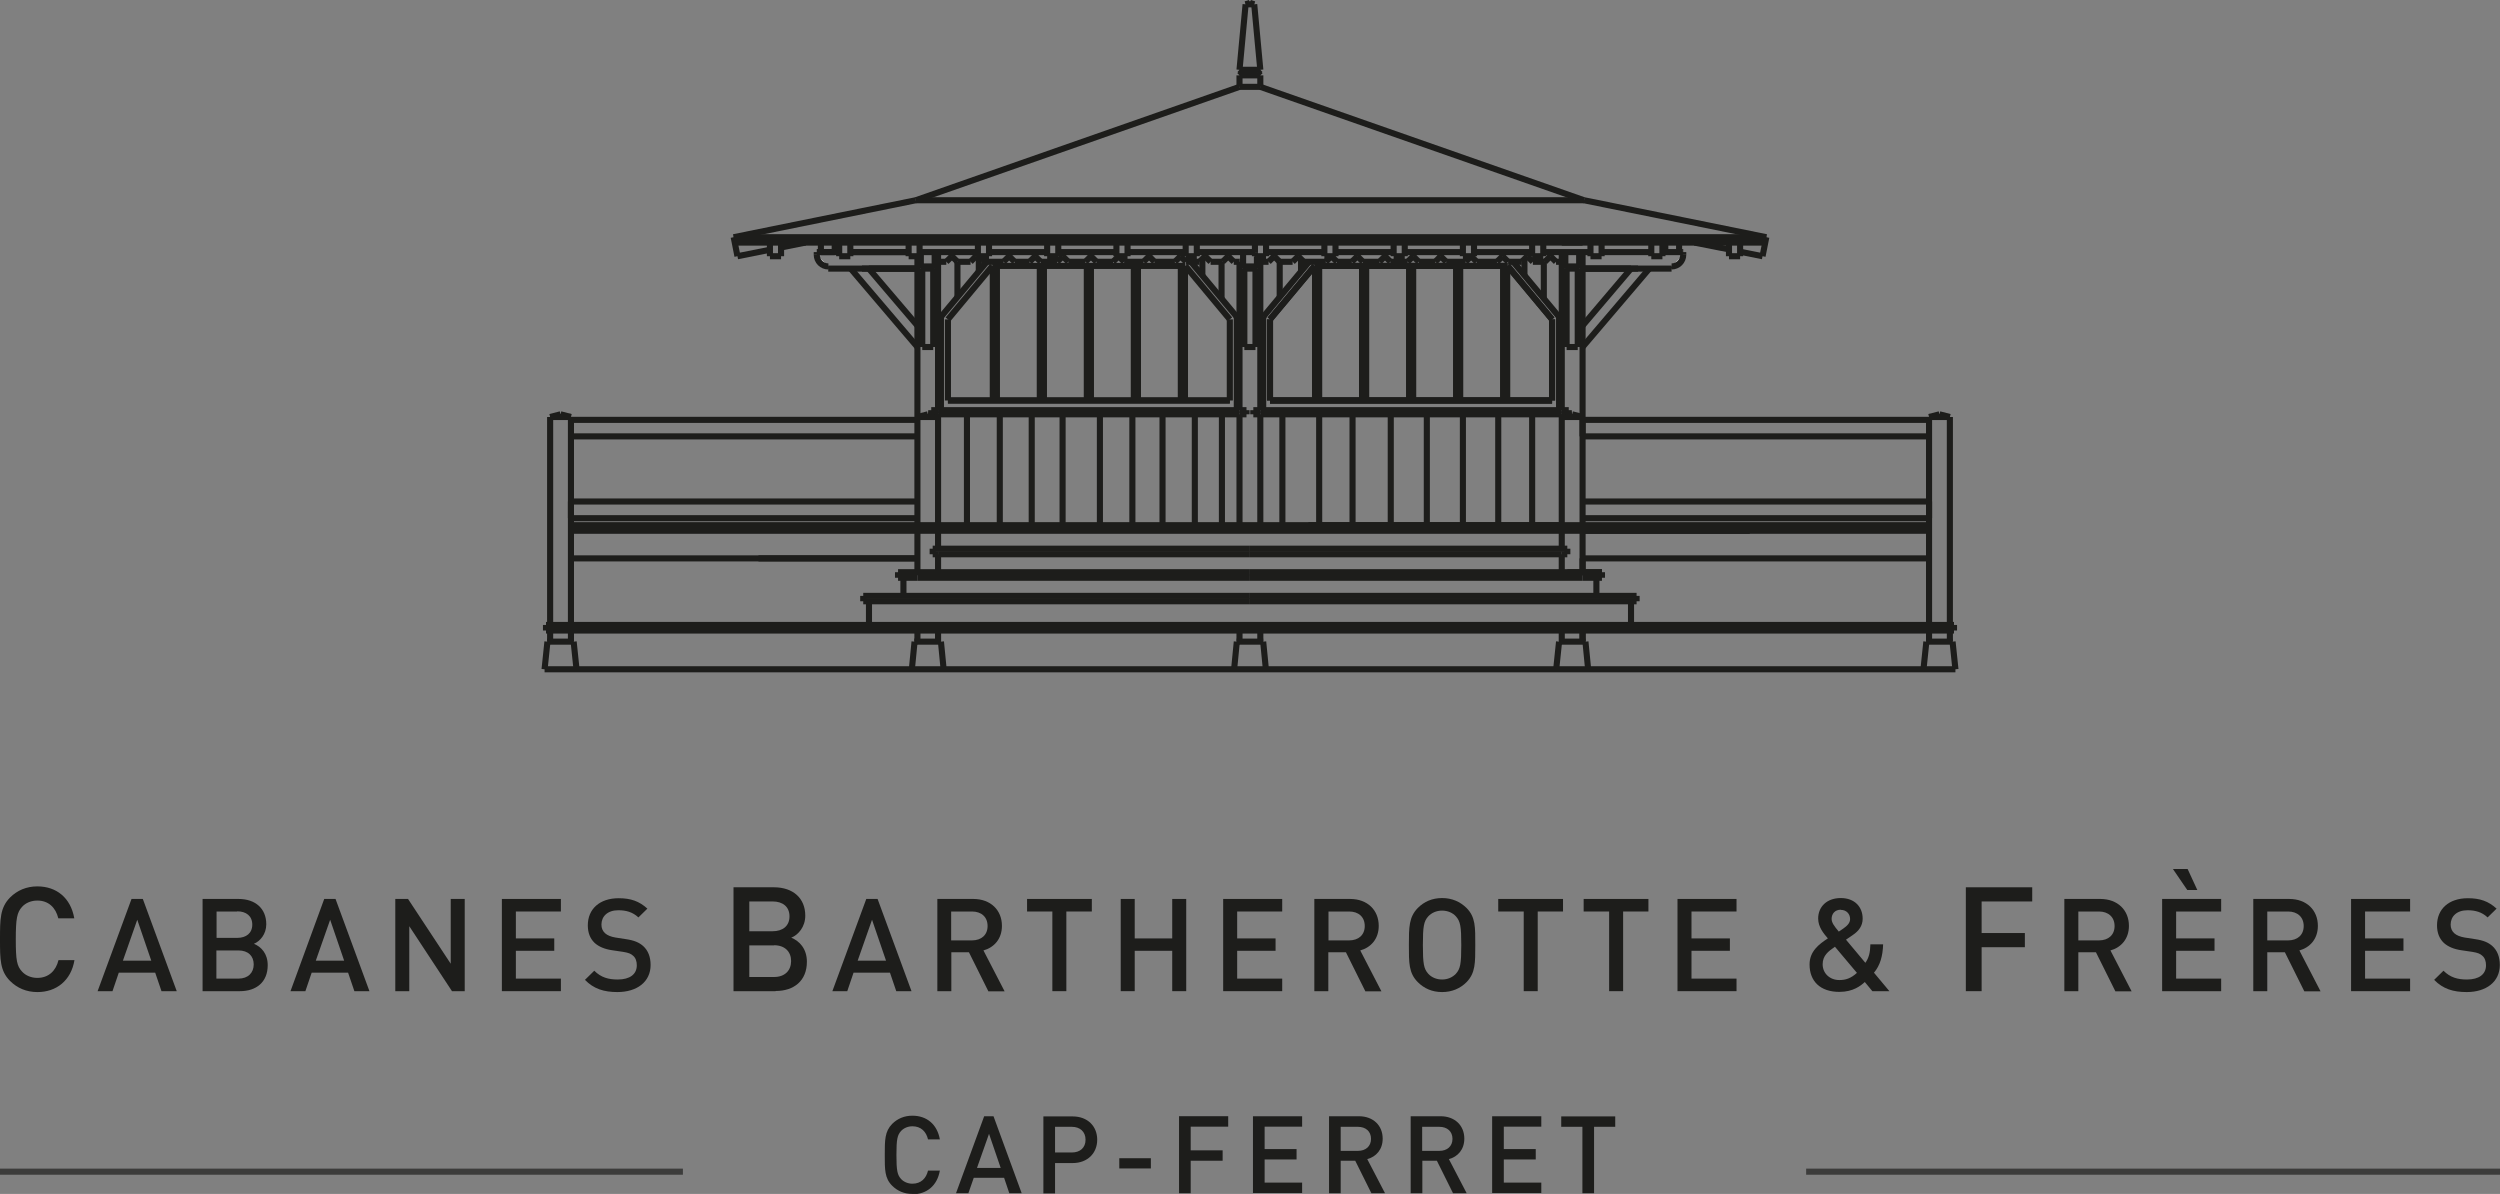 <svg xmlns="http://www.w3.org/2000/svg" id="Calque_2" data-name="Calque 2" viewBox="0 0 139.33 66.54"><rect x="0" y="0" width="139.33" height="66.54" fill="#808080" stroke="none"/><defs><style> .cls-1 { fill: #fff; } .cls-1, .cls-2, .cls-3 { stroke-miterlimit: 10; stroke-width: .34px; } .cls-1, .cls-3 { stroke: #1d1d1b; } .cls-4 { fill: #1d1d1b; stroke-width: 0px; } .cls-2 { stroke: #3c3c3b; } .cls-2, .cls-3 { fill: none; } </style></defs><g id="Calque_1-2" data-name="Calque 1"><g><g><line class="cls-3" x1="30.43" y1="35.14" x2="108.9" y2="35.14"></line><line class="cls-3" x1="30.43" y1="34.83" x2="108.9" y2="34.83"></line><line class="cls-3" x1="69.66" y1="32.2" x2="51.13" y2="32.2"></line><line class="cls-3" x1="69.66" y1="33.21" x2="48.11" y2="33.21"></line><line class="cls-3" x1="69.66" y1="33.51" x2="48.11" y2="33.51"></line><line class="cls-3" x1="30.66" y1="35.14" x2="30.66" y2="35.76"></line><line class="cls-3" x1="30.43" y1="34.83" x2="30.43" y2="35.14"></line><line class="cls-3" x1="31.82" y1="35.14" x2="31.82" y2="35.76"></line><line class="cls-3" x1="30.51" y1="35.76" x2="31.97" y2="35.76"></line><line class="cls-3" x1="30.51" y1="35.76" x2="30.66" y2="35.76"></line><line class="cls-3" x1="30.51" y1="35.76" x2="30.35" y2="37.3"></line><line class="cls-3" x1="32.13" y1="37.3" x2="31.97" y2="35.76"></line><line class="cls-3" x1="51.13" y1="35.14" x2="51.13" y2="35.76"></line><line class="cls-3" x1="48.43" y1="33.51" x2="48.43" y2="34.83"></line><line class="cls-3" x1="50.35" y1="32.2" x2="50.35" y2="33.21"></line><line class="cls-3" x1="48.11" y1="33.21" x2="48.11" y2="33.51"></line><line class="cls-3" x1="50.05" y1="32.2" x2="51.13" y2="32.2"></line><line class="cls-3" x1="50.97" y1="35.76" x2="52.44" y2="35.76"></line><line class="cls-3" x1="50.97" y1="35.76" x2="51.13" y2="35.76"></line><line class="cls-3" x1="50.97" y1="35.76" x2="50.82" y2="37.3"></line><line class="cls-3" x1="52.59" y1="37.3" x2="52.44" y2="35.76"></line><line class="cls-3" x1="52.28" y1="35.76" x2="52.28" y2="35.14"></line><line class="cls-3" x1="69.66" y1="33.51" x2="91.21" y2="33.51"></line><line class="cls-3" x1="69.66" y1="33.21" x2="91.21" y2="33.21"></line><line class="cls-3" x1="69.66" y1="32.2" x2="88.2" y2="32.2"></line><line class="cls-3" x1="68.93" y1="35.76" x2="70.4" y2="35.76"></line><line class="cls-3" x1="68.93" y1="35.76" x2="69.08" y2="35.76"></line><line class="cls-3" x1="68.78" y1="37.3" x2="68.93" y2="35.76"></line><line class="cls-3" x1="70.4" y1="35.76" x2="70.55" y2="37.3"></line><line class="cls-3" x1="70.24" y1="35.14" x2="70.24" y2="35.76"></line><line class="cls-3" x1="69.08" y1="35.76" x2="69.08" y2="35.14"></line><line class="cls-3" x1="87.04" y1="35.14" x2="87.04" y2="35.76"></line><line class="cls-3" x1="88.2" y1="35.14" x2="88.2" y2="35.76"></line><line class="cls-3" x1="90.9" y1="33.51" x2="90.9" y2="34.83"></line><line class="cls-3" x1="88.97" y1="32.2" x2="88.97" y2="33.21"></line><line class="cls-3" x1="91.21" y1="33.21" x2="91.21" y2="33.51"></line><line class="cls-3" x1="89.28" y1="32.2" x2="88.2" y2="32.2"></line><line class="cls-3" x1="86.89" y1="35.76" x2="88.36" y2="35.76"></line><line class="cls-3" x1="86.89" y1="35.76" x2="87.04" y2="35.76"></line><line class="cls-3" x1="86.73" y1="37.3" x2="86.89" y2="35.76"></line><line class="cls-3" x1="88.36" y1="35.76" x2="88.51" y2="37.3"></line><line class="cls-3" x1="88.2" y1="35.76" x2="88.2" y2="35.14"></line><line class="cls-3" x1="108.67" y1="35.14" x2="108.67" y2="35.76"></line><line class="cls-3" x1="107.51" y1="35.14" x2="107.51" y2="35.76"></line><line class="cls-3" x1="108.9" y1="34.83" x2="108.9" y2="35.14"></line><line class="cls-3" x1="107.36" y1="35.76" x2="108.82" y2="35.76"></line><line class="cls-3" x1="107.36" y1="35.76" x2="107.51" y2="35.76"></line><line class="cls-3" x1="107.2" y1="37.3" x2="107.36" y2="35.76"></line><line class="cls-3" x1="108.82" y1="35.76" x2="108.98" y2="37.3"></line><line class="cls-3" x1="108.98" y1="37.3" x2="30.35" y2="37.3"></line><g><line class="cls-3" x1="107.51" y1="27.95" x2="88.2" y2="27.95"></line><line class="cls-3" x1="88.2" y1="28.88" x2="107.51" y2="28.88"></line><line class="cls-3" x1="88.2" y1="24.32" x2="107.51" y2="24.32"></line><line class="cls-3" x1="107.51" y1="23.4" x2="88.2" y2="23.4"></line><line class="cls-3" x1="88.2" y1="29.58" x2="107.51" y2="29.58"></line><line class="cls-3" x1="107.51" y1="29.27" x2="72.92" y2="29.27"></line><line class="cls-3" x1="107.51" y1="31.12" x2="88.2" y2="31.12"></line><path class="cls-1" d="M93.16,14.85c.36,0,.65-.29.65-.65"></path><line class="cls-3" x1="69.28" y1="14.05" x2="69.28" y2="14.97"></line><line class="cls-3" x1="70.05" y1="14.97" x2="70.05" y2="14.28"></line><path class="cls-1" d="M45.52,14.2c0,.36.29.65.65.65"></path><line class="cls-3" x1="71.32" y1="14.59" x2="71.32" y2="16.55"></line><line class="cls-3" x1="72.51" y1="14.43" x2="72.51" y2="15.13"></line><line class="cls-3" x1="84.96" y1="14.43" x2="84.96" y2="15.35"></line><line class="cls-3" x1="86.04" y1="16.64" x2="86.04" y2="14.59"></line><line class="cls-3" x1="84.33" y1="14.59" x2="86.89" y2="17.66"></line><line class="cls-3" x1="72.96" y1="14.59" x2="70.4" y2="17.66"></line><line class="cls-3" x1="68.08" y1="16.64" x2="68.08" y2="14.59"></line><line class="cls-3" x1="66.37" y1="14.59" x2="68.93" y2="17.66"></line><line class="cls-3" x1="67.01" y1="14.43" x2="67.01" y2="15.35"></line><line class="cls-3" x1="54.55" y1="14.43" x2="54.55" y2="15.13"></line><line class="cls-3" x1="53.36" y1="14.59" x2="53.36" y2="16.55"></line><line class="cls-3" x1="55" y1="14.59" x2="52.44" y2="17.66"></line><line class="cls-3" x1="52.28" y1="22.86" x2="52.28" y2="14.05"></line><line class="cls-3" x1="87.24" y1="14.05" x2="87.24" y2="14.97"></line><line class="cls-3" x1="88.01" y1="14.97" x2="88.01" y2="14.05"></line><line class="cls-3" x1="52.09" y1="14.97" x2="52.09" y2="14.05"></line><line class="cls-3" x1="51.32" y1="14.05" x2="51.32" y2="14.97"></line><line class="cls-3" x1="70.24" y1="14.59" x2="70.24" y2="22.86"></line><line class="cls-3" x1="69.08" y1="14.59" x2="69.08" y2="22.86"></line><line class="cls-3" x1="88.2" y1="29.27" x2="88.2" y2="14.05"></line><line class="cls-3" x1="87.04" y1="14.05" x2="87.04" y2="22.86"></line><line class="cls-3" x1="51.13" y1="14.28" x2="51.13" y2="29.27"></line><line class="cls-3" x1="69.66" y1="30.58" x2="51.98" y2="30.58"></line><line class="cls-3" x1="69.66" y1="30.89" x2="52.28" y2="30.89"></line><line class="cls-3" x1="69.66" y1="31.89" x2="50.05" y2="31.89"></line><line class="cls-3" x1="52.83" y1="22.32" x2="68.54" y2="22.32"></line><line class="cls-3" x1="52.28" y1="22.86" x2="69.08" y2="22.86"></line><line class="cls-3" x1="52.28" y1="23.09" x2="69.08" y2="23.09"></line><line class="cls-3" x1="97.52" y1="29.58" x2="31.82" y2="29.58"></line><line class="cls-3" x1="87.04" y1="29.27" x2="31.82" y2="29.27"></line><line class="cls-3" x1="31.82" y1="31.12" x2="51.13" y2="31.12"></line><line class="cls-3" x1="31.82" y1="23.4" x2="51.13" y2="23.4"></line><line class="cls-3" x1="51.13" y1="24.32" x2="31.82" y2="24.32"></line><line class="cls-3" x1="51.13" y1="28.88" x2="31.82" y2="28.88"></line><line class="cls-3" x1="31.82" y1="27.95" x2="51.13" y2="27.95"></line><line class="cls-3" x1="51.13" y1="31.12" x2="42.27" y2="31.12"></line><line class="cls-3" x1="31.82" y1="23.24" x2="31.24" y2="23.09"></line><line class="cls-3" x1="31.24" y1="23.09" x2="30.66" y2="23.24"></line><line class="cls-3" x1="31.82" y1="23.24" x2="30.66" y2="23.24"></line><line class="cls-3" x1="31.82" y1="28.88" x2="31.82" y2="27.95"></line><line class="cls-3" x1="31.82" y1="23.24" x2="31.82" y2="34.83"></line><line class="cls-3" x1="30.66" y1="23.24" x2="30.66" y2="34.83"></line><line class="cls-3" x1="52.28" y1="31.89" x2="52.28" y2="30.89"></line><line class="cls-3" x1="52.28" y1="30.89" x2="51.98" y2="30.89"></line><line class="cls-3" x1="51.98" y1="30.89" x2="51.98" y2="30.58"></line><line class="cls-3" x1="50.05" y1="31.89" x2="50.05" y2="32.2"></line><line class="cls-3" x1="52.28" y1="29.58" x2="52.28" y2="30.58"></line><line class="cls-3" x1="52.28" y1="23.24" x2="51.13" y2="23.24"></line><line class="cls-3" x1="51.71" y1="23.09" x2="51.13" y2="23.24"></line><line class="cls-3" x1="52.28" y1="23.24" x2="51.71" y2="23.09"></line><line class="cls-3" x1="52.28" y1="29.27" x2="52.28" y2="23.09"></line><line class="cls-3" x1="51.13" y1="29.58" x2="51.13" y2="31.89"></line><line class="cls-3" x1="51.32" y1="14.85" x2="52.09" y2="14.85"></line><line class="cls-3" x1="46.16" y1="14.97" x2="46.16" y2="14.85"></line><line class="cls-3" x1="60.57" y1="22.32" x2="60.57" y2="14.82"></line><line class="cls-3" x1="60.8" y1="22.32" x2="60.8" y2="14.82"></line><line class="cls-3" x1="57.95" y1="22.32" x2="57.95" y2="14.82"></line><line class="cls-3" x1="58.18" y1="22.32" x2="58.18" y2="14.82"></line><line class="cls-3" x1="55.56" y1="22.32" x2="55.56" y2="14.82"></line><line class="cls-3" x1="55.33" y1="22.32" x2="55.33" y2="14.82"></line><line class="cls-3" x1="52.44" y1="17.66" x2="52.44" y2="22.86"></line><line class="cls-3" x1="52.28" y1="17.6" x2="52.28" y2="22.86"></line><line class="cls-3" x1="61.3" y1="29.27" x2="61.3" y2="23.09"></line><line class="cls-3" x1="59.22" y1="29.27" x2="59.22" y2="23.09"></line><line class="cls-3" x1="57.5" y1="29.27" x2="57.5" y2="23.09"></line><line class="cls-3" x1="55.72" y1="29.27" x2="55.72" y2="23.09"></line><line class="cls-3" x1="53.89" y1="29.27" x2="53.89" y2="23.09"></line><line class="cls-3" x1="51.9" y1="23.09" x2="52.28" y2="23.09"></line><line class="cls-3" x1="51.9" y1="22.86" x2="51.9" y2="23.09"></line><line class="cls-3" x1="52.28" y1="22.86" x2="51.9" y2="22.86"></line><line class="cls-3" x1="52.28" y1="22.86" x2="52.28" y2="17.6"></line><line class="cls-3" x1="52.01" y1="19.34" x2="52.01" y2="14.97"></line><line class="cls-3" x1="51.4" y1="19.34" x2="52.01" y2="19.34"></line><line class="cls-3" x1="51.4" y1="14.97" x2="51.4" y2="19.34"></line><line class="cls-3" x1="51.32" y1="14.97" x2="52.09" y2="14.97"></line><line class="cls-3" x1="47.41" y1="14.97" x2="51.13" y2="19.34"></line><line class="cls-3" x1="48.42" y1="14.97" x2="51.13" y2="18.15"></line><line class="cls-3" x1="46.16" y1="14.97" x2="51.13" y2="14.97"></line><line class="cls-3" x1="51.13" y1="14.97" x2="48.42" y2="14.97"></line><line class="cls-3" x1="51.13" y1="14.97" x2="48.04" y2="14.97"></line><line class="cls-3" x1="69.66" y1="31.89" x2="89.28" y2="31.89"></line><line class="cls-3" x1="69.66" y1="30.89" x2="87.04" y2="30.89"></line><line class="cls-3" x1="69.66" y1="30.58" x2="87.35" y2="30.58"></line><line class="cls-3" x1="70.24" y1="22.86" x2="87.04" y2="22.86"></line><line class="cls-3" x1="70.78" y1="22.32" x2="86.5" y2="22.32"></line><line class="cls-3" x1="70.24" y1="23.09" x2="87.04" y2="23.09"></line><line class="cls-3" x1="69.28" y1="14.97" x2="70.05" y2="14.97"></line><line class="cls-3" x1="69.35" y1="14.97" x2="69.35" y2="19.34"></line><line class="cls-3" x1="69.35" y1="19.34" x2="69.97" y2="19.34"></line><line class="cls-3" x1="69.97" y1="19.34" x2="69.97" y2="14.97"></line><line class="cls-3" x1="69.28" y1="14.85" x2="70.05" y2="14.85"></line><line class="cls-3" x1="73.29" y1="22.32" x2="73.29" y2="14.82"></line><line class="cls-3" x1="73.52" y1="22.32" x2="73.52" y2="14.82"></line><line class="cls-3" x1="76.14" y1="22.32" x2="76.14" y2="14.82"></line><line class="cls-3" x1="75.91" y1="22.32" x2="75.91" y2="14.82"></line><line class="cls-3" x1="78.76" y1="22.32" x2="78.76" y2="14.82"></line><line class="cls-3" x1="78.53" y1="22.32" x2="78.53" y2="14.82"></line><line class="cls-3" x1="70.4" y1="17.66" x2="70.4" y2="22.86"></line><line class="cls-3" x1="65.81" y1="22.32" x2="65.81" y2="14.82"></line><line class="cls-3" x1="66.04" y1="22.32" x2="66.04" y2="14.82"></line><line class="cls-3" x1="63.19" y1="22.32" x2="63.19" y2="14.82"></line><line class="cls-3" x1="63.42" y1="22.32" x2="63.42" y2="14.82"></line><line class="cls-3" x1="68.93" y1="22.86" x2="68.93" y2="17.66"></line><line class="cls-3" x1="79.52" y1="29.27" x2="79.52" y2="23.09"></line><line class="cls-3" x1="77.51" y1="29.27" x2="77.51" y2="23.09"></line><line class="cls-3" x1="75.38" y1="29.27" x2="75.38" y2="23.09"></line><line class="cls-3" x1="73.52" y1="29.27" x2="73.52" y2="23.09"></line><line class="cls-3" x1="71.47" y1="29.27" x2="71.47" y2="23.09"></line><line class="cls-3" x1="68.1" y1="29.27" x2="68.1" y2="23.09"></line><line class="cls-3" x1="66.59" y1="29.27" x2="66.59" y2="23.09"></line><line class="cls-3" x1="64.79" y1="29.27" x2="64.79" y2="23.09"></line><line class="cls-3" x1="63.11" y1="29.27" x2="63.11" y2="23.09"></line><line class="cls-3" x1="69.85" y1="23.09" x2="70.24" y2="23.09"></line><line class="cls-3" x1="69.85" y1="22.86" x2="69.85" y2="23.09"></line><line class="cls-3" x1="70.24" y1="22.86" x2="69.85" y2="22.86"></line><line class="cls-3" x1="69.47" y1="23.09" x2="69.08" y2="23.09"></line><line class="cls-3" x1="69.47" y1="22.86" x2="69.47" y2="23.09"></line><line class="cls-3" x1="69.08" y1="22.86" x2="69.47" y2="22.86"></line><line class="cls-3" x1="70.24" y1="23.09" x2="70.24" y2="29.27"></line><line class="cls-3" x1="69.08" y1="23.09" x2="69.08" y2="29.27"></line><line class="cls-3" x1="87.04" y1="30.58" x2="87.04" y2="29.58"></line><line class="cls-3" x1="88.2" y1="31.89" x2="88.2" y2="29.58"></line><line class="cls-3" x1="87.35" y1="31.89" x2="89.28" y2="31.89"></line><line class="cls-3" x1="87.35" y1="30.89" x2="87.35" y2="30.58"></line><line class="cls-3" x1="89.28" y1="31.89" x2="89.28" y2="32.2"></line><line class="cls-3" x1="87.04" y1="30.89" x2="87.35" y2="30.89"></line><line class="cls-3" x1="88.2" y1="23.24" x2="87.04" y2="23.24"></line><line class="cls-3" x1="87.62" y1="23.09" x2="87.04" y2="23.24"></line><line class="cls-3" x1="88.2" y1="23.24" x2="87.62" y2="23.09"></line><line class="cls-3" x1="88.2" y1="23.4" x2="88.2" y2="24.32"></line><line class="cls-3" x1="93.16" y1="14.97" x2="93.16" y2="14.85"></line><line class="cls-3" x1="81.38" y1="22.32" x2="81.38" y2="14.82"></line><line class="cls-3" x1="81.15" y1="22.32" x2="81.15" y2="14.82"></line><line class="cls-3" x1="84" y1="22.32" x2="84" y2="14.82"></line><line class="cls-3" x1="83.77" y1="22.32" x2="83.77" y2="14.82"></line><line class="cls-3" x1="86.89" y1="22.86" x2="86.89" y2="17.66"></line><line class="cls-3" x1="87.04" y1="23.09" x2="87.04" y2="29.27"></line><line class="cls-3" x1="87.43" y1="23.09" x2="87.04" y2="23.09"></line><line class="cls-3" x1="87.43" y1="22.86" x2="87.43" y2="23.09"></line><line class="cls-3" x1="87.04" y1="22.86" x2="87.43" y2="22.86"></line><line class="cls-3" x1="85.39" y1="29.27" x2="85.39" y2="23.09"></line><line class="cls-3" x1="83.5" y1="29.27" x2="83.5" y2="23.09"></line><line class="cls-3" x1="81.53" y1="29.27" x2="81.53" y2="23.09"></line><line class="cls-3" x1="87.24" y1="14.97" x2="88.01" y2="14.97"></line><line class="cls-3" x1="87.31" y1="14.97" x2="87.31" y2="19.34"></line><line class="cls-3" x1="87.31" y1="19.34" x2="87.93" y2="19.34"></line><line class="cls-3" x1="87.93" y1="19.34" x2="87.93" y2="14.97"></line><line class="cls-3" x1="88.2" y1="31.12" x2="88.2" y2="31.89"></line><line class="cls-3" x1="93.16" y1="14.97" x2="88.2" y2="14.97"></line><line class="cls-3" x1="88.2" y1="14.97" x2="91.29" y2="14.97"></line><line class="cls-3" x1="88.2" y1="14.97" x2="90.9" y2="14.97"></line><line class="cls-3" x1="90.9" y1="14.97" x2="88.2" y2="18.15"></line><line class="cls-3" x1="91.92" y1="14.97" x2="88.2" y2="19.34"></line><line class="cls-3" x1="87.04" y1="30.89" x2="87.04" y2="31.89"></line><line class="cls-3" x1="61.11" y1="14.59" x2="62.03" y2="14.59"></line><line class="cls-3" x1="51.04" y1="11.16" x2="88.28" y2="11.16"></line><line class="cls-3" x1="98.44" y1="13.22" x2="40.89" y2="13.22"></line><line class="cls-3" x1="51.04" y1="11.16" x2="69.08" y2="4.84"></line><line class="cls-3" x1="40.95" y1="13.52" x2="98.38" y2="13.52"></line><line class="cls-3" x1="40.89" y1="13.22" x2="51.04" y2="11.16"></line><line class="cls-3" x1="41.1" y1="14.28" x2="42.91" y2="13.92"></line><line class="cls-3" x1="40.89" y1="13.22" x2="41.1" y2="14.28"></line><line class="cls-3" x1="43.53" y1="13.79" x2="44.89" y2="13.52"></line><line class="cls-3" x1="58.36" y1="13.52" x2="58.36" y2="14.28"></line><line class="cls-3" x1="58.36" y1="14.28" x2="58.98" y2="14.28"></line><line class="cls-3" x1="58.98" y1="14.28" x2="58.98" y2="13.52"></line><line class="cls-3" x1="54.5" y1="13.52" x2="54.5" y2="14.28"></line><line class="cls-3" x1="54.5" y1="14.28" x2="55.12" y2="14.28"></line><line class="cls-3" x1="55.12" y1="14.28" x2="55.12" y2="13.52"></line><line class="cls-3" x1="50.64" y1="13.52" x2="50.64" y2="14.28"></line><line class="cls-3" x1="50.64" y1="14.28" x2="51.25" y2="14.28"></line><line class="cls-3" x1="51.25" y1="14.28" x2="51.25" y2="13.52"></line><line class="cls-3" x1="46.77" y1="13.52" x2="46.77" y2="14.28"></line><line class="cls-3" x1="46.77" y1="14.28" x2="47.39" y2="14.28"></line><line class="cls-3" x1="47.39" y1="14.28" x2="47.39" y2="13.52"></line><line class="cls-3" x1="43.53" y1="14.28" x2="43.53" y2="13.52"></line><line class="cls-3" x1="42.91" y1="14.28" x2="43.53" y2="14.28"></line><line class="cls-3" x1="42.91" y1="13.52" x2="42.91" y2="14.28"></line><line class="cls-3" x1="59.54" y1="14.59" x2="60.49" y2="14.59"></line><line class="cls-3" x1="58" y1="14.59" x2="58.92" y2="14.59"></line><line class="cls-3" x1="56.55" y1="14.59" x2="57.38" y2="14.59"></line><line class="cls-3" x1="54.7" y1="14.59" x2="55.93" y2="14.59"></line><line class="cls-3" x1="53.36" y1="14.59" x2="54.09" y2="14.59"></line><line class="cls-3" x1="60.8" y1="14.28" x2="60.8" y2="14.05"></line><line class="cls-3" x1="60.49" y1="14.59" x2="60.8" y2="14.28"></line><line class="cls-3" x1="61.11" y1="14.59" x2="60.8" y2="14.28"></line><line class="cls-3" x1="58.92" y1="14.59" x2="59.23" y2="14.28"></line><line class="cls-3" x1="59.54" y1="14.59" x2="59.23" y2="14.28"></line><line class="cls-3" x1="57.38" y1="14.59" x2="57.69" y2="14.28"></line><line class="cls-3" x1="58" y1="14.59" x2="57.69" y2="14.28"></line><line class="cls-3" x1="54.09" y1="14.59" x2="54.39" y2="14.28"></line><line class="cls-3" x1="54.7" y1="14.59" x2="54.39" y2="14.28"></line><line class="cls-3" x1="52.74" y1="14.59" x2="53.05" y2="14.28"></line><line class="cls-3" x1="53.36" y1="14.59" x2="53.05" y2="14.28"></line><line class="cls-3" x1="56.55" y1="14.59" x2="56.24" y2="14.28"></line><line class="cls-3" x1="55.93" y1="14.59" x2="56.24" y2="14.28"></line><line class="cls-3" x1="52.28" y1="14.59" x2="52.74" y2="14.59"></line><line class="cls-3" x1="45.75" y1="13.52" x2="45.75" y2="14.05"></line><line class="cls-3" x1="46.52" y1="13.52" x2="46.52" y2="14.05"></line><line class="cls-3" x1="46.52" y1="14.05" x2="45.75" y2="14.05"></line><line class="cls-3" x1="45.52" y1="14.05" x2="46.77" y2="14.05"></line><line class="cls-3" x1="80.6" y1="14.59" x2="81.68" y2="14.59"></line><line class="cls-3" x1="88.28" y1="11.16" x2="70.24" y2="4.84"></line><line class="cls-3" x1="69.08" y1="14.59" x2="69.28" y2="14.59"></line><line class="cls-3" x1="77.67" y1="13.52" x2="77.67" y2="14.28"></line><line class="cls-3" x1="77.67" y1="14.28" x2="78.29" y2="14.28"></line><line class="cls-3" x1="78.29" y1="14.28" x2="78.29" y2="13.52"></line><line class="cls-3" x1="73.81" y1="13.52" x2="73.81" y2="14.28"></line><line class="cls-3" x1="73.81" y1="14.28" x2="74.43" y2="14.28"></line><line class="cls-3" x1="74.43" y1="14.28" x2="74.43" y2="13.52"></line><line class="cls-3" x1="69.94" y1="13.52" x2="69.94" y2="14.05"></line><line class="cls-3" x1="70.05" y1="14.28" x2="70.56" y2="14.28"></line><line class="cls-3" x1="70.56" y1="14.28" x2="70.56" y2="13.52"></line><line class="cls-3" x1="66.08" y1="13.52" x2="66.08" y2="14.28"></line><line class="cls-3" x1="66.08" y1="14.28" x2="66.7" y2="14.28"></line><line class="cls-3" x1="66.7" y1="14.28" x2="66.7" y2="13.52"></line><line class="cls-3" x1="62.22" y1="13.52" x2="62.22" y2="14.28"></line><line class="cls-3" x1="62.22" y1="14.28" x2="62.84" y2="14.28"></line><line class="cls-3" x1="62.84" y1="14.28" x2="62.84" y2="13.52"></line><line class="cls-3" x1="73.89" y1="14.59" x2="74.2" y2="14.28"></line><line class="cls-3" x1="74.51" y1="14.59" x2="74.2" y2="14.28"></line><line class="cls-3" x1="72.66" y1="14.59" x2="72.35" y2="14.28"></line><line class="cls-3" x1="72.04" y1="14.59" x2="72.35" y2="14.28"></line><line class="cls-3" x1="75.96" y1="14.59" x2="75.65" y2="14.28"></line><line class="cls-3" x1="75.34" y1="14.59" x2="75.65" y2="14.28"></line><line class="cls-3" x1="77.49" y1="14.59" x2="77.19" y2="14.28"></line><line class="cls-3" x1="76.88" y1="14.59" x2="77.19" y2="14.28"></line><line class="cls-3" x1="79.07" y1="14.59" x2="78.76" y2="14.28"></line><line class="cls-3" x1="78.45" y1="14.59" x2="78.76" y2="14.28"></line><line class="cls-3" x1="80.6" y1="14.59" x2="80.29" y2="14.28"></line><line class="cls-3" x1="79.99" y1="14.59" x2="80.29" y2="14.28"></line><line class="cls-3" x1="72.35" y1="14.28" x2="72.35" y2="14.05"></line><line class="cls-3" x1="75.65" y1="14.28" x2="75.65" y2="14.05"></line><line class="cls-3" x1="77.19" y1="14.28" x2="77.19" y2="14.05"></line><line class="cls-3" x1="78.76" y1="14.28" x2="78.76" y2="14.05"></line><line class="cls-3" x1="80.29" y1="14.28" x2="80.29" y2="14.05"></line><line class="cls-3" x1="71.32" y1="14.59" x2="72.04" y2="14.59"></line><line class="cls-3" x1="72.66" y1="14.59" x2="73.89" y2="14.59"></line><line class="cls-3" x1="74.51" y1="14.59" x2="75.34" y2="14.59"></line><line class="cls-3" x1="75.96" y1="14.59" x2="76.88" y2="14.59"></line><line class="cls-3" x1="77.49" y1="14.59" x2="78.45" y2="14.59"></line><line class="cls-3" x1="79.07" y1="14.59" x2="79.99" y2="14.59"></line><line class="cls-3" x1="70.7" y1="14.59" x2="71.01" y2="14.28"></line><line class="cls-3" x1="71.01" y1="14.28" x2="71.01" y2="14.05"></line><line class="cls-3" x1="70.05" y1="14.59" x2="70.7" y2="14.59"></line><line class="cls-3" x1="71.32" y1="14.59" x2="71.01" y2="14.28"></line><line class="cls-3" x1="68.76" y1="14.59" x2="69.08" y2="14.59"></line><line class="cls-3" x1="67.47" y1="14.59" x2="68.14" y2="14.59"></line><line class="cls-3" x1="66.1" y1="14.59" x2="66.85" y2="14.59"></line><line class="cls-3" x1="64.34" y1="14.59" x2="65.48" y2="14.59"></line><line class="cls-3" x1="62.65" y1="14.59" x2="63.73" y2="14.59"></line><line class="cls-3" x1="68.45" y1="14.28" x2="68.45" y2="14.05"></line><line class="cls-3" x1="67.16" y1="14.28" x2="67.16" y2="14.05"></line><line class="cls-3" x1="65.79" y1="14.28" x2="65.79" y2="14.05"></line><line class="cls-3" x1="64.04" y1="14.28" x2="64.04" y2="14.05"></line><line class="cls-3" x1="68.14" y1="14.59" x2="68.45" y2="14.28"></line><line class="cls-3" x1="68.76" y1="14.59" x2="68.45" y2="14.28"></line><line class="cls-3" x1="66.85" y1="14.59" x2="67.16" y2="14.28"></line><line class="cls-3" x1="67.47" y1="14.59" x2="67.16" y2="14.28"></line><line class="cls-3" x1="65.48" y1="14.59" x2="65.79" y2="14.28"></line><line class="cls-3" x1="66.1" y1="14.59" x2="65.79" y2="14.28"></line><line class="cls-3" x1="63.73" y1="14.59" x2="64.04" y2="14.28"></line><line class="cls-3" x1="64.34" y1="14.59" x2="64.04" y2="14.28"></line><line class="cls-3" x1="62.03" y1="14.59" x2="62.34" y2="14.28"></line><line class="cls-3" x1="62.65" y1="14.59" x2="62.34" y2="14.28"></line><line class="cls-3" x1="69.08" y1="4.84" x2="70.24" y2="4.84"></line><line class="cls-3" x1="70.24" y1="4.2" x2="69.08" y2="4.2"></line><line class="cls-3" x1="70.24" y1="3.89" x2="69.08" y2="3.89"></line><line class="cls-3" x1="70.09" y1="4.04" x2="69.24" y2="4.04"></line><line class="cls-3" x1="69.08" y1="4.2" x2="69.24" y2="4.04"></line><line class="cls-3" x1="69.24" y1="4.04" x2="69.08" y2="3.89"></line><line class="cls-3" x1="70.24" y1="3.89" x2="70.09" y2="4.04"></line><line class="cls-3" x1="70.09" y1="4.04" x2="70.24" y2="4.2"></line><line class="cls-3" x1="69.66" y1=".16" x2="69.42" y2=".24"></line><line class="cls-3" x1="69.66" y1=".16" x2="69.9" y2=".24"></line><line class="cls-3" x1="69.42" y1=".24" x2="69.08" y2="3.89"></line><line class="cls-3" x1="69.9" y1=".24" x2="70.24" y2="3.89"></line><line class="cls-3" x1="69.42" y1=".24" x2="69.9" y2=".24"></line><line class="cls-3" x1="69.08" y1="4.2" x2="69.08" y2="4.84"></line><line class="cls-3" x1="70.24" y1="4.84" x2="70.24" y2="4.2"></line><line class="cls-3" x1="96.36" y1="13.9" x2="94.44" y2="13.52"></line><line class="cls-3" x1="96.36" y1="13.52" x2="96.36" y2="14.28"></line><line class="cls-3" x1="96.36" y1="14.28" x2="96.98" y2="14.28"></line><line class="cls-3" x1="96.98" y1="14.28" x2="96.98" y2="13.52"></line><line class="cls-3" x1="92.03" y1="13.52" x2="92.03" y2="14.28"></line><line class="cls-3" x1="92.03" y1="14.28" x2="92.65" y2="14.28"></line><line class="cls-3" x1="92.65" y1="14.28" x2="92.65" y2="13.52"></line><line class="cls-3" x1="88.64" y1="13.52" x2="88.64" y2="14.28"></line><line class="cls-3" x1="88.64" y1="14.28" x2="89.26" y2="14.28"></line><line class="cls-3" x1="89.26" y1="14.28" x2="89.26" y2="13.52"></line><line class="cls-3" x1="85.39" y1="13.52" x2="85.39" y2="14.28"></line><line class="cls-3" x1="85.39" y1="14.28" x2="86.01" y2="14.28"></line><line class="cls-3" x1="86.01" y1="14.28" x2="86.01" y2="13.52"></line><line class="cls-3" x1="81.53" y1="13.52" x2="81.53" y2="14.28"></line><line class="cls-3" x1="81.53" y1="14.28" x2="82.15" y2="14.28"></line><line class="cls-3" x1="82.15" y1="14.28" x2="82.15" y2="13.52"></line><line class="cls-3" x1="86.72" y1="14.59" x2="87.04" y2="14.59"></line><line class="cls-3" x1="86.72" y1="14.59" x2="86.41" y2="14.28"></line><line class="cls-3" x1="86.41" y1="14.28" x2="86.41" y2="14.05"></line><line class="cls-3" x1="82.3" y1="14.59" x2="81.99" y2="14.28"></line><line class="cls-3" x1="81.68" y1="14.59" x2="81.99" y2="14.28"></line><line class="cls-3" x1="84.05" y1="14.59" x2="83.74" y2="14.28"></line><line class="cls-3" x1="83.43" y1="14.59" x2="83.74" y2="14.28"></line><line class="cls-3" x1="85.43" y1="14.59" x2="85.12" y2="14.28"></line><line class="cls-3" x1="84.81" y1="14.59" x2="85.12" y2="14.28"></line><line class="cls-3" x1="83.74" y1="14.28" x2="83.74" y2="14.05"></line><line class="cls-3" x1="85.12" y1="14.28" x2="85.12" y2="14.05"></line><line class="cls-3" x1="82.3" y1="14.59" x2="83.43" y2="14.59"></line><line class="cls-3" x1="84.05" y1="14.59" x2="84.81" y2="14.59"></line><line class="cls-3" x1="85.43" y1="14.59" x2="86.1" y2="14.59"></line><line class="cls-3" x1="86.1" y1="14.59" x2="86.41" y2="14.28"></line><line class="cls-3" x1="87.04" y1="13.52" x2="88.2" y2="13.52"></line><line class="cls-3" x1="98.44" y1="13.22" x2="88.28" y2="11.16"></line><line class="cls-3" x1="98.44" y1="13.22" x2="98.23" y2="14.28"></line><line class="cls-3" x1="92.81" y1="13.52" x2="92.81" y2="14.05"></line><line class="cls-3" x1="93.58" y1="13.52" x2="93.58" y2="14.05"></line><line class="cls-3" x1="98.23" y1="14.28" x2="96.98" y2="14.03"></line><line class="cls-3" x1="107.51" y1="28.88" x2="107.51" y2="27.95"></line><line class="cls-3" x1="108.09" y1="23.09" x2="108.67" y2="23.24"></line><line class="cls-3" x1="107.51" y1="23.24" x2="108.09" y2="23.09"></line><line class="cls-3" x1="108.67" y1="23.24" x2="108.67" y2="34.83"></line><line class="cls-3" x1="107.51" y1="23.24" x2="108.67" y2="23.24"></line><line class="cls-3" x1="107.51" y1="23.24" x2="107.51" y2="34.83"></line><line class="cls-3" x1="52.83" y1="22.32" x2="52.83" y2="17.8"></line><line class="cls-3" x1="52.83" y1="17.8" x2="55.31" y2="14.82"></line><line class="cls-3" x1="55.31" y1="14.82" x2="66.06" y2="14.82"></line><line class="cls-3" x1="66.06" y1="14.82" x2="68.54" y2="17.8"></line><line class="cls-3" x1="68.54" y1="17.8" x2="68.54" y2="22.32"></line><line class="cls-3" x1="68.54" y1="22.32" x2="52.83" y2="22.32"></line><line class="cls-3" x1="70.78" y1="22.32" x2="70.78" y2="17.8"></line><line class="cls-3" x1="70.78" y1="17.8" x2="73.27" y2="14.82"></line><line class="cls-3" x1="73.27" y1="14.82" x2="84.02" y2="14.82"></line><line class="cls-3" x1="84.02" y1="14.82" x2="86.5" y2="17.8"></line><line class="cls-3" x1="86.5" y1="17.8" x2="86.5" y2="22.32"></line><line class="cls-3" x1="86.5" y1="22.32" x2="70.78" y2="22.32"></line><line class="cls-3" x1="70.78" y1="22.32" x2="70.78" y2="17.8"></line><line class="cls-3" x1="70.78" y1="17.8" x2="73.27" y2="14.82"></line><line class="cls-3" x1="73.27" y1="14.82" x2="84.02" y2="14.82"></line><line class="cls-3" x1="84.02" y1="14.82" x2="86.5" y2="17.8"></line><line class="cls-3" x1="86.5" y1="17.8" x2="86.5" y2="22.32"></line><line class="cls-3" x1="86.5" y1="22.32" x2="70.78" y2="22.32"></line><line class="cls-3" x1="47.39" y1="14.05" x2="50.64" y2="14.05"></line><line class="cls-3" x1="47.39" y1="14.05" x2="50.64" y2="14.05"></line><line class="cls-3" x1="51.25" y1="14.05" x2="54.5" y2="14.05"></line><line class="cls-3" x1="45.52" y1="14.2" x2="45.52" y2="14.05"></line><line class="cls-3" x1="53.05" y1="14.28" x2="53.05" y2="14.05"></line><line class="cls-3" x1="54.39" y1="14.28" x2="54.39" y2="14.05"></line><line class="cls-3" x1="57.69" y1="14.28" x2="57.69" y2="14.05"></line><line class="cls-3" x1="56.24" y1="14.28" x2="56.24" y2="14.05"></line><line class="cls-3" x1="59.23" y1="14.28" x2="59.23" y2="14.05"></line><line class="cls-3" x1="55.12" y1="14.05" x2="58.36" y2="14.05"></line><line class="cls-3" x1="58.98" y1="14.05" x2="62.22" y2="14.05"></line><line class="cls-3" x1="62.84" y1="14.05" x2="66.08" y2="14.05"></line><line class="cls-3" x1="66.7" y1="14.05" x2="69.94" y2="14.05"></line><line class="cls-3" x1="70.56" y1="14.05" x2="73.81" y2="14.05"></line><line class="cls-3" x1="74.43" y1="14.05" x2="77.67" y2="14.05"></line><line class="cls-3" x1="70.05" y1="14.28" x2="69.94" y2="14.28"></line><line class="cls-3" x1="69.94" y1="14.28" x2="69.94" y2="14.05"></line><line class="cls-3" x1="87.24" y1="14.85" x2="88.01" y2="14.85"></line><line class="cls-3" x1="78.29" y1="14.05" x2="81.53" y2="14.05"></line><line class="cls-3" x1="82.15" y1="14.05" x2="85.39" y2="14.05"></line><line class="cls-3" x1="86.01" y1="14.05" x2="88.64" y2="14.05"></line><line class="cls-3" x1="89.26" y1="14.05" x2="92.03" y2="14.05"></line><line class="cls-3" x1="92.65" y1="14.05" x2="93.79" y2="14.05"></line><line class="cls-3" x1="93.81" y1="14.2" x2="93.81" y2="14.05"></line><line class="cls-3" x1="93.81" y1="14.05" x2="93.79" y2="14.05"></line></g></g><line class="cls-2" x1="100.66" y1="65.3" x2="139.33" y2="65.3"></line><line class="cls-2" x1="0" y1="65.3" x2="38.06" y2="65.3"></line><g><path class="cls-4" d="M50.85,66.54c-.45,0-.83-.16-1.13-.46-.42-.42-.41-.9-.41-1.72s0-1.3.41-1.72c.3-.3.68-.46,1.13-.46.79,0,1.38.47,1.53,1.32h-.66c-.1-.43-.39-.73-.87-.73-.25,0-.48.1-.63.26-.21.23-.26.47-.26,1.34s.05,1.11.26,1.34c.15.16.38.26.63.26.48,0,.77-.3.87-.73h.66c-.15.86-.75,1.32-1.53,1.32Z"></path><path class="cls-4" d="M56.25,66.5l-.29-.86h-1.69l-.3.86h-.69l1.57-4.29h.52l1.57,4.29h-.69ZM55.12,63.19l-.67,1.9h1.32l-.65-1.9Z"></path><path class="cls-4" d="M59.78,64.82h-.98v1.69h-.65v-4.29h1.63c.84,0,1.37.55,1.37,1.3,0,.75-.54,1.3-1.37,1.3ZM59.74,62.8h-.94v1.43h.94c.45,0,.76-.26.76-.71,0-.45-.31-.72-.76-.72Z"></path><path class="cls-4" d="M62.38,65.12v-.57h1.76v.57h-1.76Z"></path><path class="cls-4" d="M66.36,62.8v1.31h1.78v.58h-1.78v1.81h-.65v-4.29h2.74v.58h-2.09Z"></path><path class="cls-4" d="M69.83,66.5v-4.29h2.74v.58h-2.09v1.25h1.78v.58h-1.78v1.29h2.09v.58h-2.74Z"></path><path class="cls-4" d="M76.43,66.5l-.9-1.81h-.81v1.81h-.65v-4.29h1.66c.81,0,1.33.52,1.33,1.25,0,.61-.37,1.01-.86,1.14l.99,1.9h-.76ZM75.68,62.8h-.96v1.34h.96c.43,0,.73-.25.73-.67s-.3-.67-.73-.67Z"></path><path class="cls-4" d="M80.98,66.5l-.9-1.81h-.81v1.81h-.65v-4.29h1.66c.81,0,1.33.52,1.33,1.25,0,.61-.37,1.01-.86,1.14l.99,1.9h-.76ZM80.22,62.8h-.96v1.34h.96c.43,0,.73-.25.73-.67s-.3-.67-.73-.67Z"></path><path class="cls-4" d="M83.16,66.5v-4.29h2.74v.58h-2.09v1.25h1.78v.58h-1.78v1.29h2.09v.58h-2.74Z"></path><path class="cls-4" d="M88.84,62.8v3.7h-.65v-3.7h-1.18v-.58h3.01v.58h-1.18Z"></path></g><g><path class="cls-4" d="M2.08,55.29c-.6,0-1.12-.22-1.52-.62C0,54.11,0,53.46,0,52.35s0-1.76.56-2.33c.4-.4.92-.62,1.52-.62,1.06,0,1.86.63,2.06,1.78h-.89c-.14-.58-.53-.99-1.17-.99-.34,0-.65.13-.85.35-.28.31-.35.64-.35,1.81s.06,1.49.35,1.8c.2.22.51.35.85.35.64,0,1.04-.41,1.18-.99h.89c-.19,1.15-1.02,1.78-2.06,1.78Z"></path><path class="cls-4" d="M9,55.24l-.35-1.03h-2.03l-.35,1.03h-.83l1.89-5.14h.63l1.89,5.14h-.83ZM7.65,51.26l-.8,2.28h1.58l-.78-2.28Z"></path><path class="cls-4" d="M13.37,55.24h-2.08v-5.14h2c.95,0,1.55.54,1.55,1.41,0,.56-.35.95-.69,1.09.4.16.77.54.77,1.19,0,.95-.64,1.45-1.55,1.45ZM13.22,50.8h-1.15v1.47h1.15c.5,0,.84-.26.84-.74s-.34-.74-.84-.74ZM13.29,52.97h-1.23v1.57h1.23c.54,0,.85-.33.85-.79s-.3-.78-.85-.78Z"></path><path class="cls-4" d="M19.75,55.24l-.35-1.03h-2.03l-.35,1.03h-.83l1.88-5.14h.63l1.89,5.14h-.83ZM18.4,51.26l-.8,2.28h1.58l-.78-2.28Z"></path><path class="cls-4" d="M25.19,55.24l-2.38-3.62v3.62h-.78v-5.14h.71l2.38,3.61v-3.61h.78v5.14h-.71Z"></path><path class="cls-4" d="M27.97,55.24v-5.14h3.29v.7h-2.51v1.5h2.14v.69h-2.14v1.55h2.51v.7h-3.29Z"></path><path class="cls-4" d="M34.42,55.29c-.77,0-1.33-.18-1.82-.68l.52-.51c.38.38.79.49,1.31.49.67,0,1.06-.29,1.06-.79,0-.22-.06-.41-.2-.53-.13-.12-.26-.17-.56-.22l-.61-.09c-.42-.06-.75-.2-.98-.41-.25-.24-.38-.56-.38-.98,0-.9.65-1.51,1.72-1.51.68,0,1.15.17,1.6.58l-.5.49c-.32-.3-.69-.4-1.12-.4-.61,0-.94.35-.94.8,0,.19.06.35.2.48.13.12.34.2.58.24l.58.09c.48.07.74.19.96.38.28.25.42.61.42,1.06,0,.95-.77,1.51-1.85,1.51Z"></path><path class="cls-4" d="M43.22,55.24h-2.34v-5.79h2.25c1.07,0,1.75.61,1.75,1.58,0,.63-.39,1.07-.78,1.23.45.18.87.61.87,1.34,0,1.06-.72,1.63-1.74,1.63ZM43.06,50.24h-1.3v1.66h1.3c.56,0,.94-.29.94-.83s-.38-.83-.94-.83ZM43.14,52.69h-1.38v1.76h1.38c.61,0,.95-.37.95-.89,0-.51-.34-.88-.95-.88Z"></path><path class="cls-4" d="M49.95,55.24l-.35-1.03h-2.03l-.35,1.03h-.83l1.89-5.14h.63l1.89,5.14h-.83ZM48.6,51.26l-.8,2.28h1.58l-.78-2.28Z"></path><path class="cls-4" d="M55.08,55.24l-1.08-2.17h-.98v2.17h-.78v-5.14h2c.98,0,1.6.63,1.6,1.5,0,.74-.45,1.21-1.03,1.37l1.18,2.28h-.91ZM54.17,50.8h-1.16v1.61h1.16c.52,0,.87-.3.87-.8,0-.51-.35-.81-.87-.81Z"></path><path class="cls-4" d="M59.43,50.8v4.44h-.78v-4.44h-1.41v-.7h3.61v.7h-1.42Z"></path><path class="cls-4" d="M65.33,55.24v-2.25h-2.09v2.25h-.78v-5.14h.78v2.2h2.09v-2.2h.78v5.14h-.78Z"></path><path class="cls-4" d="M68.17,55.24v-5.14h3.29v.7h-2.51v1.5h2.14v.69h-2.14v1.55h2.51v.7h-3.29Z"></path><path class="cls-4" d="M76.09,55.24l-1.08-2.17h-.98v2.17h-.78v-5.14h1.99c.98,0,1.6.63,1.6,1.5,0,.74-.45,1.21-1.03,1.37l1.18,2.28h-.91ZM75.19,50.8h-1.15v1.61h1.15c.52,0,.87-.3.87-.8,0-.51-.35-.81-.87-.81Z"></path><path class="cls-4" d="M81.73,54.74c-.35.35-.81.55-1.36.55s-1-.2-1.35-.55c-.51-.51-.5-1.08-.5-2.07s0-1.56.5-2.07c.35-.35.8-.55,1.35-.55s1,.2,1.36.55c.51.51.49,1.08.49,2.07,0,.99.01,1.56-.49,2.07ZM81.14,51.07c-.18-.2-.46-.32-.77-.32s-.58.12-.77.32c-.25.28-.3.56-.3,1.6s.05,1.32.3,1.6c.18.2.46.32.77.32s.58-.12.77-.32c.25-.28.3-.56.3-1.6s-.05-1.32-.3-1.6Z"></path><path class="cls-4" d="M85.7,50.8v4.44h-.78v-4.44h-1.42v-.7h3.61v.7h-1.41Z"></path><path class="cls-4" d="M90.46,50.8v4.44h-.78v-4.44h-1.42v-.7h3.61v.7h-1.41Z"></path><path class="cls-4" d="M93.49,55.24v-5.14h3.29v.7h-2.51v1.5h2.14v.69h-2.14v1.55h2.51v.7h-3.29Z"></path><path class="cls-4" d="M104.35,55.24l-.42-.51c-.22.2-.64.55-1.42.55-1.07,0-1.66-.6-1.66-1.53,0-.72.51-1.12,1.02-1.45-.23-.27-.54-.63-.54-1.11,0-.66.49-1.14,1.26-1.14s1.22.49,1.22,1.15c0,.4-.22.69-.55.91,0,0-.25.17-.38.26l1.08,1.29c.19-.27.27-.56.28-1.03h.71c-.02.66-.17,1.18-.51,1.58l.86,1.03h-.94ZM102.27,52.76c-.38.26-.69.5-.69.98,0,.51.4.88.93.88.35,0,.64-.09.98-.4l-1.22-1.45ZM102.59,50.7c-.32,0-.51.22-.51.51,0,.21.14.4.4.71.08-.05.25-.17.25-.17.2-.14.38-.3.38-.53,0-.29-.21-.51-.51-.51Z"></path><path class="cls-4" d="M110.44,50.24v1.76h2.41v.79h-2.41v2.45h-.88v-5.79h3.7v.79h-2.82Z"></path><path class="cls-4" d="M117.89,55.24l-1.08-2.17h-.98v2.17h-.78v-5.14h2c.98,0,1.6.63,1.6,1.5,0,.74-.45,1.21-1.03,1.37l1.18,2.28h-.91ZM116.98,50.8h-1.15v1.61h1.15c.52,0,.87-.3.87-.8s-.35-.81-.87-.81Z"></path><path class="cls-4" d="M120.5,55.24v-5.14h3.29v.7h-2.51v1.5h2.14v.69h-2.14v1.55h2.51v.7h-3.29ZM121.9,49.6l-.8-1.17h.82l.54,1.17h-.56Z"></path><path class="cls-4" d="M128.42,55.24l-1.08-2.17h-.98v2.17h-.78v-5.14h2c.98,0,1.6.63,1.6,1.5,0,.74-.45,1.21-1.03,1.37l1.18,2.28h-.91ZM127.52,50.8h-1.16v1.61h1.16c.52,0,.87-.3.87-.8s-.35-.81-.87-.81Z"></path><path class="cls-4" d="M131.03,55.24v-5.14h3.29v.7h-2.51v1.5h2.14v.69h-2.14v1.55h2.51v.7h-3.29Z"></path><path class="cls-4" d="M137.48,55.29c-.77,0-1.33-.18-1.82-.68l.52-.51c.38.38.79.49,1.31.49.67,0,1.06-.29,1.06-.79,0-.22-.06-.41-.2-.53-.13-.12-.26-.17-.56-.22l-.61-.09c-.42-.06-.75-.2-.98-.41-.25-.24-.38-.56-.38-.98,0-.9.65-1.51,1.72-1.51.68,0,1.15.17,1.6.58l-.5.49c-.32-.3-.69-.4-1.12-.4-.61,0-.94.35-.94.8,0,.19.06.35.2.48.13.12.34.2.58.24l.58.09c.48.07.74.19.96.38.28.25.42.61.42,1.06,0,.95-.77,1.51-1.84,1.51Z"></path></g></g></g></svg>